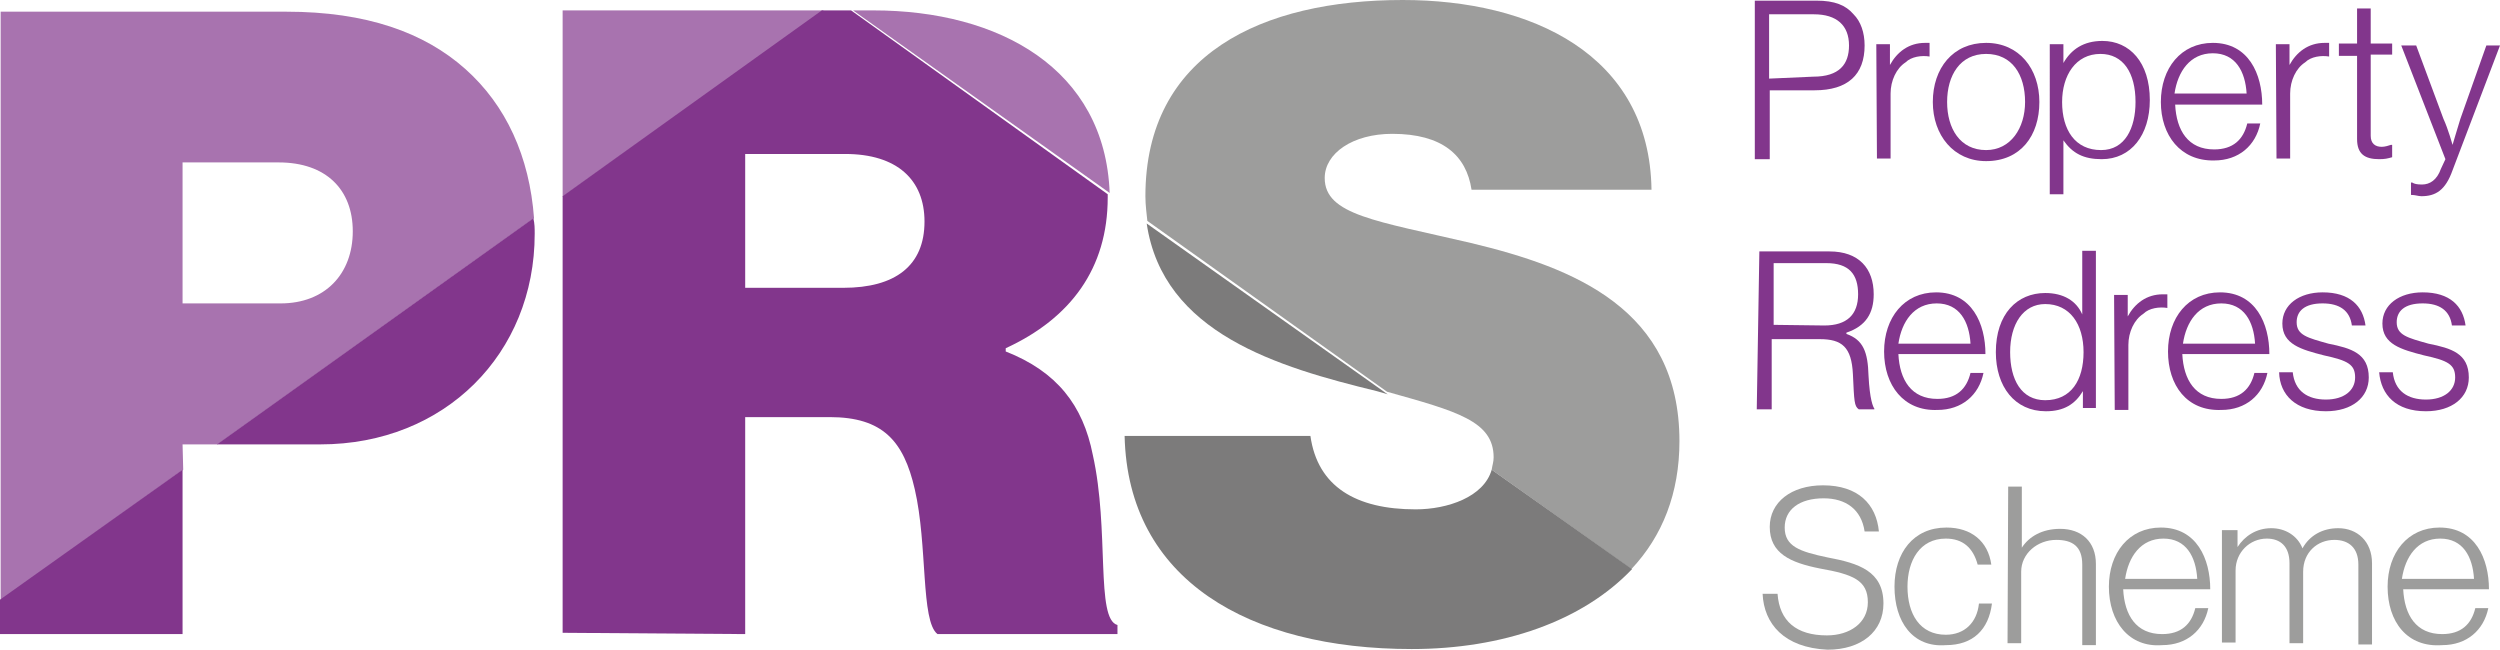<?xml version="1.0" encoding="utf-8"?>
<!-- Generator: Adobe Illustrator 27.8.1, SVG Export Plug-In . SVG Version: 6.00 Build 0)  -->
<svg version="1.1" id="Layer_1" xmlns="http://www.w3.org/2000/svg" xmlns:xlink="http://www.w3.org/1999/xlink" x="0px" y="0px"
	 width="384.8px" height="100px" viewBox="0 0 384.8 100" style="enable-background:new 0 0 384.8 100;" xml:space="preserve">
<style type="text/css">
	.st0{fill:#82368C;}
	.st1{fill:#9D9D9C;}
	.st2{fill:#A873AF;}
	.st3{fill:#7C7B7B;}
</style>
<g>
	<g>
		<g>
			<path class="st0" d="M270.1,0.1h9.5c2.8,0,4.5,0.7,5.7,2.1C286.4,3.3,287,5,287,7c0,4.5-2.6,6.9-7.7,6.9h-6.9v10.6h-2.3
				L270.1,0.1C270.1,0.1,270.1,0.1,270.1,0.1z M279.1,11.8c4,0,5.5-1.9,5.5-4.8c0-3.1-1.9-4.8-5.4-4.8h-6.9v9.9L279.1,11.8
				L279.1,11.8z"/>
			<path class="st0" d="M288.8,6.8h2.1V10l0,0c1.1-2,2.9-3.4,5.4-3.4c0.3,0,0.5,0,0.7,0v2.1c-1.2-0.2-2.8,0-3.7,0.9
				c-1.4,0.9-2.3,2.8-2.3,4.8v10h-2.1L288.8,6.8L288.8,6.8z"/>
			<path class="st0" d="M297.5,15.7c0-5.2,3.1-9.1,8.2-9.1c5.1,0,8.2,4,8.2,9.1c0,5.2-2.9,9.1-8.2,9.1
				C300.7,24.8,297.5,20.8,297.5,15.7 M311.7,15.7c0-4.2-2-7.4-6-7.4c-4,0-6,3.3-6,7.4s2,7.4,6,7.4
				C309.5,23.1,311.7,19.7,311.7,15.7"/>
			<path class="st0" d="M315.5,6.8h2.1v2.9l0,0c1.2-2.1,3.1-3.4,6-3.4c4.2,0,7.3,3.3,7.3,9.1c0,5.4-2.9,9.1-7.4,9.1
				c-2.8,0-4.5-0.9-5.9-2.9l0,0v8.3h-2.1L315.5,6.8L315.5,6.8z M328.7,15.7c0-4.5-1.9-7.4-5.4-7.4c-3.8,0-5.9,3.3-5.9,7.4
				c0,4.3,2,7.4,6,7.4C327.1,23.1,328.7,19.7,328.7,15.7"/>
			<path class="st0" d="M332.6,15.7c0-5.2,3.1-9.1,8-9.1c5.5,0,7.6,4.8,7.6,9.5h-13.4c0.2,4,2,6.9,6,6.9c2.9,0,4.5-1.5,5.1-4h2
				c-0.7,3.4-3.3,5.7-7.1,5.7C335.6,24.8,332.6,20.8,332.6,15.7 M345.8,14.4c-0.2-3.4-1.7-6.2-5.2-6.2s-5.4,2.8-5.9,6.2H345.8z"/>
			<path class="st0" d="M350.3,6.8h2.1V10l0,0c1.1-2,2.9-3.4,5.4-3.4c0.3,0,0.5,0,0.7,0v2.1c-1.2-0.2-2.8,0-3.7,0.9
				c-1.4,0.9-2.3,2.8-2.3,4.8v10h-2.1L350.3,6.8L350.3,6.8z"/>
		</g>
		<g>
			<path class="st0" d="M362.8,21.4V8.6H360V6.7h2.8V1.3h2.1v5.4h3.3v1.7h-3.3v12.5c0,1.2,0.7,1.7,1.7,1.7c0.5,0,1.1-0.2,1.4-0.3
				h0.2v1.9c-0.7,0.2-1.1,0.3-2,0.3C364,24.5,362.8,23.7,362.8,21.4"/>
			<path class="st0" d="M371.1,30v-1.9h0.2c0.3,0.2,0.7,0.3,1.5,0.3c1.2,0,2.3-0.7,2.9-2.4l0.7-1.5l-6.8-17.5h2.3l4.2,11.3
				c0.7,1.5,1.4,4,1.4,4l0,0c0,0,0.7-2.4,1.2-4l4-11.3h2.1l-7.3,19.2c-1.1,3.1-2.6,4-4.8,4C372.2,30.2,371.8,30,371.1,30"/>
		</g>
		<g>
			<path class="st0" d="M270.8,38.7h10.8c4.5,0,6.8,2.6,6.8,6.6c0,2.9-1.2,4.9-4.2,5.9v0.2c2.6,0.9,3.3,2.8,3.4,6.4
				c0.2,3.8,0.7,4.8,0.9,5.1V63h-2.4c-0.7-0.5-0.7-1.2-0.9-5.4s-1.7-5.4-5.1-5.4h-7.4V63h-2.3L270.8,38.7L270.8,38.7z M280.8,50.1
				c3.5,0,5.2-1.7,5.2-4.8c0-3.1-1.4-4.8-4.9-4.8H273V50L280.8,50.1L280.8,50.1z"/>
			<path class="st0" d="M290,54.1c0-5.2,3.1-9.1,8-9.1c5.5,0,7.6,4.8,7.6,9.5h-13.4c0.2,4,2,6.9,6,6.9c2.9,0,4.5-1.5,5.1-4h2
				c-0.7,3.4-3.3,5.7-7.1,5.7C293,63.3,290,59.3,290,54.1 M303.3,52.9c-0.2-3.4-1.7-6.2-5.2-6.2c-3.5,0-5.4,2.8-5.9,6.2H303.3z"/>
			<path class="st0" d="M307.2,54.2c0-5.9,3.3-9.1,7.6-9.1c2.8,0,4.8,1.2,5.7,3.3l0,0v-9.8h2.1v24.2h-2v-2.6l0,0
				c-1.2,2-2.9,3.1-5.7,3.1C310.1,63.3,307.2,59.5,307.2,54.2 M320.7,54.2c0-4.3-2.1-7.4-5.9-7.4c-3.4,0-5.4,3.1-5.4,7.4
				c0,4.2,1.7,7.4,5.4,7.4C318.8,61.6,320.7,58.5,320.7,54.2"/>
			<path class="st0" d="M325.4,45.4h2.1v3.3l0,0c1.1-2,2.9-3.4,5.4-3.4c0.3,0,0.5,0,0.7,0v2.1c-1.2-0.2-2.8,0-3.7,0.9
				c-1.4,0.9-2.3,2.8-2.3,4.8v10h-2.1L325.4,45.4L325.4,45.4z"/>
			<path class="st0" d="M333.7,54.1c0-5.2,3.1-9.1,8-9.1c5.5,0,7.6,4.8,7.6,9.5h-13.4c0.2,4,2,6.9,6,6.9c2.9,0,4.5-1.5,5.1-4h2
				c-0.7,3.4-3.3,5.7-7.1,5.7C336.6,63.3,333.7,59.3,333.7,54.1 M347.1,52.9c-0.2-3.4-1.7-6.2-5.2-6.2c-3.5,0-5.4,2.8-5.9,6.2H347.1
				z"/>
			<path class="st0" d="M350.8,57.3h2.1c0.3,2.9,2.3,4.2,5.1,4.2s4.5-1.4,4.5-3.4c0-2-1.1-2.6-4.8-3.4c-3.5-0.9-6.4-1.7-6.4-4.9
				c0-2.9,2.6-4.8,6.2-4.8c4.2,0,6.2,2.1,6.6,5.1h-2.1c-0.3-2.3-1.9-3.4-4.5-3.4c-2.8,0-4,1.2-4,2.9c0,2,1.7,2.4,4.9,3.3
				c3.5,0.7,6.2,1.5,6.2,5.2c0,3.1-2.6,5.2-6.6,5.2C353.4,63.3,350.9,60.8,350.8,57.3"/>
			<path class="st0" d="M366.2,57.3h2.1c0.3,2.9,2.3,4.2,5.1,4.2c2.8,0,4.5-1.4,4.5-3.4c0-2-1.1-2.6-4.8-3.4
				c-3.5-0.9-6.4-1.7-6.4-4.9c0-2.9,2.6-4.8,6.2-4.8c4.2,0,6.2,2.1,6.6,5.1h-2.1c-0.3-2.3-1.9-3.4-4.5-3.4c-2.8,0-4,1.2-4,2.9
				c0,2,1.7,2.4,4.9,3.3c3.5,0.7,6.2,1.5,6.2,5.2c0,3.1-2.6,5.2-6.6,5.2C368.8,63.3,366.5,60.8,366.2,57.3"/>
			<path class="st1" d="M271.3,91.4h2.3c0.3,4.2,2.9,6.4,7.6,6.4c3.5,0,6.3-1.9,6.3-5.1c0-3.4-2.3-4.3-7.4-5.2
				c-4.5-0.9-7.7-2.3-7.7-6.4c0-3.8,3.3-6.4,8.2-6.4c5.4,0,8.2,2.9,8.6,7.1H287c-0.5-3.4-2.9-5.1-6.3-5.1c-3.7,0-6,1.7-6,4.5
				c0,2.9,2.3,3.7,6.6,4.6c4.8,0.9,8.6,2.1,8.6,7.1c0,4.3-3.4,7.1-8.6,7.1C274.6,99.7,271.5,96,271.3,91.4"/>
			<path class="st1" d="M291.6,90.3c0-5.2,2.9-9.1,8-9.1c3.8,0,6.4,2.1,6.9,5.7h-2.1c-0.7-2.6-2.3-4-4.9-4c-4,0-5.9,3.4-5.9,7.4
				c0,4.2,1.9,7.4,5.9,7.4c2.9,0,4.8-1.9,5.1-4.8h2c-0.5,4-2.9,6.4-7.1,6.4C294.4,99.7,291.6,95.7,291.6,90.3"/>
			<path class="st1" d="M309.1,74.9h2.1v9.4l0,0c1.1-1.7,3.1-2.9,5.9-2.9c3.3,0,5.5,2,5.5,5.4v12.5h-2.1V86.9c0-2.8-1.5-3.8-4-3.8
				c-2.9,0-5.4,2.1-5.4,4.9V99H309L309.1,74.9L309.1,74.9z"/>
			<path class="st1" d="M324.6,90.3c0-5.2,3.1-9.1,8-9.1c5.5,0,7.6,4.8,7.6,9.5h-13.4c0.2,4,2,6.9,6,6.9c2.9,0,4.5-1.5,5.1-4h2
				c-0.7,3.4-3.3,5.7-7.1,5.7C327.7,99.7,324.6,95.7,324.6,90.3 M338.2,89.1c-0.2-3.4-1.7-6.2-5.2-6.2s-5.4,2.8-5.9,6.2H338.2z"/>
			<path class="st1" d="M342.3,81.6h2.1v2.6l0,0c1.1-1.7,2.9-2.9,5.2-2.9c2.1,0,4,1.1,4.8,3.1l0,0c1.1-2,3.1-3.1,5.5-3.1
				c2.9,0,5.2,2,5.2,5.4v12.5h-2.1V86.9c0-2.6-1.5-3.8-3.7-3.8c-2.6,0-4.8,1.9-4.8,4.9V99h-2.1V86.7c0-2.6-1.4-3.8-3.5-3.8
				c-2.6,0-4.8,2.1-4.8,4.9v11.1h-2.1V81.6L342.3,81.6L342.3,81.6z"/>
			<path class="st1" d="M367.5,90.3c0-5.2,3.1-9.1,8-9.1c5.5,0,7.6,4.8,7.6,9.5h-13.2c0.2,4,2,6.9,6,6.9c2.9,0,4.5-1.5,5.1-4h2
				c-0.7,3.4-3.3,5.7-7.1,5.7C370.5,99.7,367.5,95.7,367.5,90.3 M380.8,89.1c-0.2-3.4-1.7-6.2-5.2-6.2s-5.4,2.8-5.9,6.2H380.8z"/>
			<path class="st2" d="M28.1,68.4h5.4l48.7-34.8c-0.7-9.5-4.3-17.4-10.6-23S56.4,1.8,44.1,1.8h-44v90.6l28.1-20.1L28.1,68.4
				C28.1,68.4,28.1,68.4,28.1,68.4z M28.1,25h14.8c7.3,0,11.4,4.2,11.4,10.6c0,6.6-4.3,11.1-11.1,11.1H28.1V25z"/>
			<polygon class="st2" points="86.6,1.6 86.6,30.3 126.8,1.6 			"/>
			<path class="st2" d="M134.4,1.6h-3.1l39.5,28.1C170.1,10.6,153.8,1.6,134.4,1.6"/>
			<path class="st1" d="M229.9,70.4c0,0.7-0.2,1.2-0.3,1.9l21.5,15.3c4.8-5.1,7.4-11.7,7.4-19.7c0-20.3-16.2-26.7-32.1-30.5
				c-14.5-3.4-22.5-4.3-22.5-10c0-3.8,4.3-6.8,10.4-6.8c7.7,0,11.4,3.3,12.2,8.6h27.7C253.9,8.3,235.6,0,215.9,0
				c-21.6,0-39.6,8.3-39.6,30.2c0,1.4,0.2,2.8,0.3,3.8l36.9,26.3C224.2,63.3,229.9,64.8,229.9,70.4"/>
			<polygon class="st0" points="28.1,97.6 28.1,72.3 0,92.3 0,97.6 			"/>
			<path class="st0" d="M49.3,68.4c19.2,0,33-14,33-32.4c0-0.9,0-1.5-0.2-2.4L33.4,68.4H49.3z"/>
			<path class="st0" d="M114.7,97.6V64.2h13c8.2,0,11.4,3.7,13.1,11.1c2,8.6,0.9,20.3,3.5,22.3H172v-1.4c-3.4-0.9-1.2-14.6-3.8-26.2
				c-1.5-7.6-5.5-12.8-13.4-15.9v-0.5c10-4.6,15.7-12.3,15.7-23.2c0-0.2,0-0.3,0-0.5L131,1.6h-4.5L86.6,30.2v67.2L114.7,97.6
				L114.7,97.6z M114.7,23.7h15.4c8,0,12.2,4,12.2,10.4c0,6.8-4.5,10.2-12.5,10.2h-15.1V23.7z"/>
			<path class="st3" d="M211.9,60.2c0.7,0.2,1.1,0.3,1.7,0.5l-37.1-26.3C179,51.3,196.7,56.5,211.9,60.2"/>
			<path class="st3" d="M217.9,78.4c-9.2,0-15.1-3.5-16.2-11.3h-28.6c0.5,22.2,19.2,32.8,44.2,32.8c14,0,26.3-4.3,33.9-12.3
				l-21.6-15.3C228.4,76.5,222.8,78.4,217.9,78.4"/>
		</g>
	</g>
</g>
</svg>

